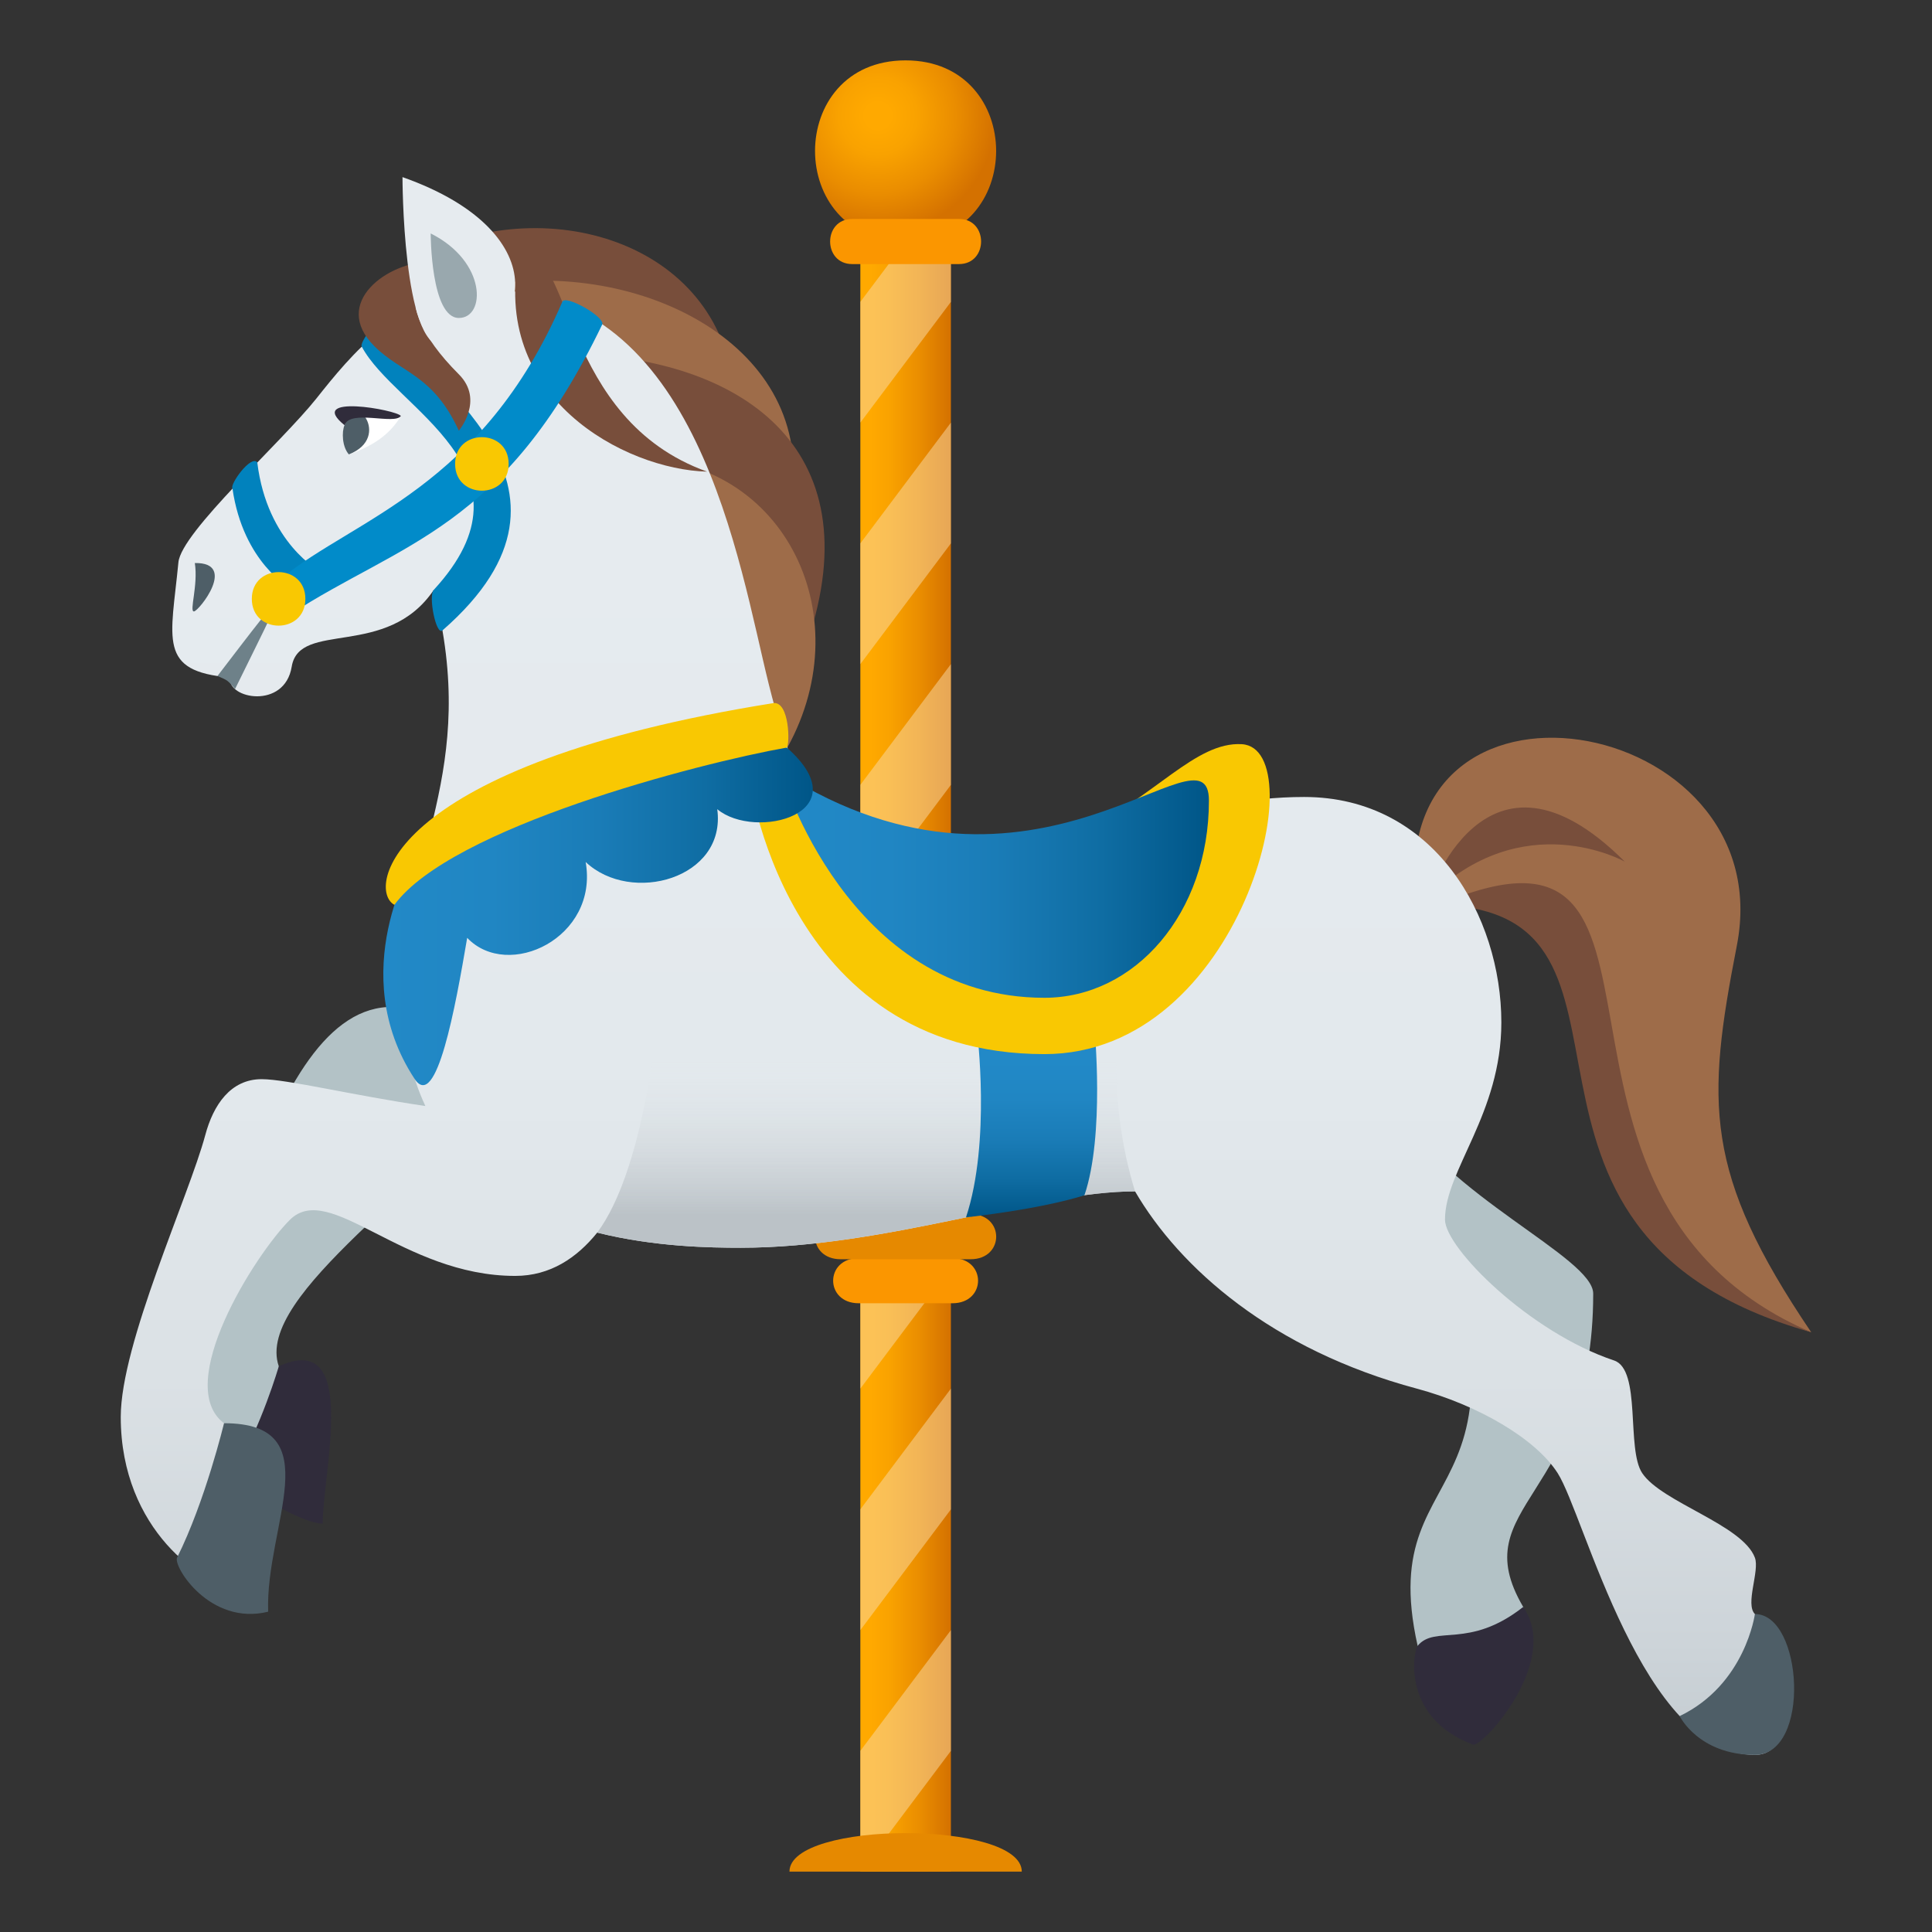 <?xml version="1.0" encoding="utf-8"?>
<!-- Generator: Adobe Illustrator 15.0.0, SVG Export Plug-In . SVG Version: 6.00 Build 0)  -->
<!DOCTYPE svg PUBLIC "-//W3C//DTD SVG 1.1//EN" "http://www.w3.org/Graphics/SVG/1.1/DTD/svg11.dtd">
<svg version="1.1" id="Layer_1" xmlns:x="http://ns.adobe.com/Extensibility/1.0/" xmlns:i="http://ns.adobe.com/AdobeIllustrator/10.0/" xmlns:graph="http://ns.adobe.com/Graphs/1.0/"
	 xmlns="http://www.w3.org/2000/svg" xmlns:xlink="http://www.w3.org/1999/xlink" xmlns:a="http://ns.adobe.com/AdobeSVGViewerExtensions/3.0/"
	 x="0px" y="0px" width="64px" height="64px" viewBox="0 0 64 64" enable-background="new 0 0 64 64" xml:space="preserve">
<rect x="0" y="0" width="64" height="64" fill="#333333" stroke="none"/>
<linearGradient id="SVGID_1_" gradientUnits="userSpaceOnUse" x1="-165.5" y1="136.5" x2="-162.5" y2="136.5" gradientTransform="matrix(1 0 0 -1 194 170)">
	<stop  offset="0.109" style="stop-color:#FFA900"/>
	<stop  offset="0.329" style="stop-color:#F9A200"/>
	<stop  offset="0.66" style="stop-color:#EA8D00"/>
	<stop  offset="1" style="stop-color:#D47100"/>
	<a:midPointStop  offset="0.109" style="stop-color:#FFA900"/>
	<a:midPointStop  offset="0.5" style="stop-color:#FFA900"/>
	<a:midPointStop  offset="0.329" style="stop-color:#F9A200"/>
	<a:midPointStop  offset="0.5" style="stop-color:#F9A200"/>
	<a:midPointStop  offset="0.66" style="stop-color:#EA8D00"/>
	<a:midPointStop  offset="0.5" style="stop-color:#EA8D00"/>
	<a:midPointStop  offset="1" style="stop-color:#D47100"/>
</linearGradient>
<rect x="28.5" y="5" fill="url(#SVGID_1_)" width="3" height="57"/>
<polygon opacity="0.5" fill="#FBDCAD" enable-background="new    " points="28.5,58 28.5,62 31.5,58 31.5,54 "/>
<polygon opacity="0.5" fill="#FBDCAD" enable-background="new    " points="28.5,50 28.5,54 31.5,50 31.5,46 "/>
<polygon opacity="0.5" fill="#FBDCAD" enable-background="new    " points="28.5,42 28.5,46 31.5,42 31.5,38 "/>
<polygon opacity="0.5" fill="#FBDCAD" enable-background="new    " points="28.5,26 28.5,30 31.5,26 31.5,22 "/>
<polygon opacity="0.5" fill="#FBDCAD" enable-background="new    " points="28.5,18 28.5,22 31.5,18 31.5,14 "/>
<polygon opacity="0.5" fill="#FBDCAD" enable-background="new    " points="28.5,10 28.5,14 31.5,10 31.5,6 "/>
<radialGradient id="SVGID_2_" cx="-164.919" cy="166.167" r="3.905" gradientTransform="matrix(1 0 0 -1 194 170)" gradientUnits="userSpaceOnUse">
	<stop  offset="0.109" style="stop-color:#FFA900"/>
	<stop  offset="0.329" style="stop-color:#F9A200"/>
	<stop  offset="0.66" style="stop-color:#EA8D00"/>
	<stop  offset="1" style="stop-color:#D47100"/>
	<a:midPointStop  offset="0.109" style="stop-color:#FFA900"/>
	<a:midPointStop  offset="0.5" style="stop-color:#FFA900"/>
	<a:midPointStop  offset="0.329" style="stop-color:#F9A200"/>
	<a:midPointStop  offset="0.5" style="stop-color:#F9A200"/>
	<a:midPointStop  offset="0.66" style="stop-color:#EA8D00"/>
	<a:midPointStop  offset="0.5" style="stop-color:#EA8D00"/>
	<a:midPointStop  offset="1" style="stop-color:#D47100"/>
</radialGradient>
<path fill="url(#SVGID_2_)" d="M29.999,8c-4,0-4-6,0-6C33.998,2,33.998,8,29.999,8z"/>
<path fill="#FB9600" d="M31.767,8.748c-0.783,0-2.868,0-3.536,0c-0.976,0-0.976-1.495,0-1.495c0.604,0,2.911,0,3.536,0
	C32.744,7.252,32.744,8.748,31.767,8.748z"/>
<path fill="#E68900" d="M33.848,62c0-1.701-7.696-1.701-7.696,0H33.848z"/>
<path fill="#FB9600" d="M31.55,43.172c-0.908,0-2.326,0-3.102,0c-1.132,0-1.132-1.495,0-1.495c0.701,0,2.377,0,3.102,0
	C32.683,41.677,32.683,43.172,31.55,43.172z"/>
<path fill="#E68900" d="M32.151,41.714c-0.909,0-3.526,0-4.302,0c-1.132,0-1.132-1.495,0-1.495c0.7,0,3.576,0,4.302,0
	C33.283,40.219,33.283,41.714,32.151,41.714z"/>
<path fill="#784E3B" d="M13.726,8.542c2.263,3.58,7.531,6.305,10.582,4.364C23.799,7.992,18.042,6.279,13.726,8.542z"/>
<path fill="#9E6C49" d="M15.486,9.577c1.787,4.036,7.012,7.714,10.779,6.522C26.689,11.167,20.719,8.365,15.486,9.577z"/>
<path fill="#784E3B" d="M19.024,11.721c0.654,4.344,3.758,9.746,7.721,9.551C28.954,14.733,24.407,11.875,19.024,11.721z"/>
<path fill="#9E6C49" d="M21.917,15.236c-0.964,4.278,0.748,7.855,3.492,10.559C28.704,21.475,26.62,15.88,21.917,15.236z"/>
<path fill="#9E6C49" d="M57.535,31.325c1.506-7.723-11.844-10.059-10.602-1.192c9.58-2.162,1.412,10.03,13.066,14
	C56.426,38.851,56.523,36.522,57.535,31.325z"/>
<path fill="#784E3B" d="M60,44.133c-11.799-3.328-4.332-14-12.35-14.153C56.922,25.988,49.512,39.609,60,44.133z"/>
<path fill="#784E3B" d="M53.824,28.544c0,0-3.383-1.911-6.533,1.24C47.291,29.784,49.158,23.878,53.824,28.544z"/>
<path fill="#B3C2C6" d="M46.244,36.666c5.977,14.014-0.832,10.938,0.717,17.854c0.197,0.873,3.789-0.109,3.498-1.287
	c-2.004-3.413,2.318-3.559,2.318-10.38C52.777,41.651,47.871,39.596,46.244,36.666z"/>
<path fill="#B3C2C6" d="M6.477,45.067c-1.006,3.642,4.055,3.948,2.758,0.193c-0.821-2.378,5.248-6.114,7.596-9.527
	C10.967,29.171,8.571,37.481,6.477,45.067z"/>
<path fill="#302C3B" d="M9.235,45.261c0,0-0.572,1.984-1.501,3.539c-0.14,0.236,2.2,1.674,2.958,1.674
	C10.677,48.826,11.932,44.027,9.235,45.261z"/>
<path fill="#302C3B" d="M50.457,53.233c-1.797,1.415-2.916,0.583-3.496,1.287c-0.137,0.165-0.549,2.379,1.834,3.272
	C49.09,57.904,51.721,55.036,50.457,53.233z"/>
<linearGradient id="SVGID_3_" gradientUnits="userSpaceOnUse" x1="31.521" y1="58.133" x2="31.521" y2="9.601">
	<stop  offset="0" style="stop-color:#C4CCD1"/>
	<stop  offset="0.077" style="stop-color:#CDD4D9"/>
	<stop  offset="0.256" style="stop-color:#DBE1E5"/>
	<stop  offset="0.474" style="stop-color:#E3E9ED"/>
	<stop  offset="0.836" style="stop-color:#E6EBEF"/>
	<a:midPointStop  offset="0" style="stop-color:#C4CCD1"/>
	<a:midPointStop  offset="0.2" style="stop-color:#C4CCD1"/>
	<a:midPointStop  offset="0.836" style="stop-color:#E6EBEF"/>
</linearGradient>
<path fill="url(#SVGID_3_)" d="M58.133,53.467c-0.33-0.33,0.164-1.43,0-1.867c-0.408-1.092-3.084-1.83-3.732-2.8
	c-0.535-0.798-0.02-3.429-0.934-3.733c-2.801-0.934-5.6-3.732-5.6-4.666c0-1.634,1.867-3.5,1.867-6.533
	c0-3.5-2.217-7.467-6.533-7.467c-3.734,0-6.943,1.604-9.334,2.8c-5.6,0.933-7.272-2.005-8.4-6.534
	c-0.997-4-2.333-13.066-9.333-13.066c-2.8,0-4.554,2.218-5.651,3.597c-1.167,1.467-4.477,4.423-4.573,5.431
	c-0.244,2.547-0.7,3.617,1.711,3.812c-0.107,0.711,1.808,1.074,2.042-0.356c0.253-1.547,3.15-0.243,4.705-2.541
	c1.556,6.047-1.034,8.724-1.034,13.391c0,1.483,0.286,2.697,0.757,3.703c-2.396-0.35-4.584-0.889-5.424-0.889
	c-1.03,0-1.601,0.856-1.867,1.852C6.257,39.627,4,44.504,4,46.939c0,3.78,2.8,5.594,3.733,5.594c0.583,0,0.494-4.782-0.312-5.387
	C5.733,45.88,8.426,41.583,9.6,40.411c1.32-1.318,3.733,1.855,7.467,1.855c1.164,0,2.045-0.602,2.717-1.434
	c1.907,0.475,3.75,0.501,4.75,0.501c4.822,0,9.801-1.867,13.066-1.867C39.078,42,42.127,44.712,46.934,46
	c2.016,0.541,3.934,1.653,4.666,2.8c0.895,1.4,2.801,9.333,6.533,9.333C60,58.133,58.463,53.797,58.133,53.467z"/>
<linearGradient id="SVGID_4_" gradientUnits="userSpaceOnUse" x1="28.692" y1="41.334" x2="28.692" y2="33.867">
	<stop  offset="0.145" style="stop-color:#BBC2C7"/>
	<stop  offset="0.836" style="stop-color:#E6EBEF;stop-opacity:0"/>
	<a:midPointStop  offset="0.145" style="stop-color:#BBC2C7"/>
	<a:midPointStop  offset="0.491" style="stop-color:#BBC2C7"/>
	<a:midPointStop  offset="0.836" style="stop-color:#E6EBEF;stop-opacity:0"/>
</linearGradient>
<path fill="url(#SVGID_4_)" d="M37.053,33.867l-15.329,0.274c0,0-0.417,4.646-1.94,6.691c1.907,0.475,3.75,0.501,4.75,0.501
	c4.822,0,9.801-1.867,13.066-1.867C36.678,36.475,37.053,33.867,37.053,33.867z"/>
<path fill="#4E5E67" d="M7.421,47.146c0,0-0.622,2.587-1.555,4.453c-0.14,0.283,1.083,2.266,3.017,1.791
	C8.782,50.547,10.955,47.146,7.421,47.146z"/>
<path fill="#FFFFFF" d="M13.28,13.78c-0.478-0.021-1.924-0.1-1.868,0.304c-0.098,0.227-0.078,0.719,0.144,0.969
	C12.326,14.787,12.912,14.407,13.28,13.78z"/>
<path fill="#4E5E67" d="M11.412,14.084c-0.098,0.227-0.078,0.719,0.144,0.969C13.021,14.481,11.677,12.812,11.412,14.084z"/>
<path fill="#4E5E67" d="M6.454,18.651c0.115,0.745-0.192,1.611-0.029,1.603C6.586,20.246,7.875,18.629,6.454,18.651z"/>
<path fill="#6E8189" d="M7.787,22.824c-0.245-0.288-0.245-0.288-0.583-0.431C9.744,19.075,9.465,19.399,7.787,22.824z"/>
<path fill="#4E5E67" d="M58.133,53.467c0,0-0.313,2.333-2.492,3.381c0,0,0.627,1.285,2.492,1.285
	C60,58.133,59.727,53.467,58.133,53.467z"/>
<path fill="#784E3B" d="M23.424,15.624c-4.875-1.745-4.471-7.516-6.207-7.307C16.183,13.157,20.692,15.552,23.424,15.624z"/>
<path fill="#0182BD" d="M7.701,16.184c0.357,2.466,1.923,3.304,1.923,3.304l0.984-0.559c0,0-1.759-0.93-2.085-3.609
	C8.321,15.048,7.6,16.051,7.701,16.184z"/>
<path fill="#0182BD" d="M11.984,11.482c1.086,2.056,6.037,4.095,2.383,8.06c-0.185,0.2,0.08,1.523,0.289,1.342
	c5.588-4.878-0.809-8.301-1.776-10.331C12.679,10.282,11.883,11.35,11.984,11.482z"/>
<path fill="#018BC9" d="M9.62,20.35c3.669-2.389,7.063-2.813,10.332-9.607c0.076-0.263-1.251-1.002-1.326-0.742
	c-2.652,6.141-6.881,7.183-9.28,9.138C8.744,19.149,9.62,20.35,9.62,20.35z"/>
<path fill="#F9C802" d="M10.116,19.838c0,1.183-1.774,1.183-1.774,0C8.342,18.656,10.116,18.656,10.116,19.838z"/>
<path fill="#F9C802" d="M16.85,15.368c0,1.183-1.774,1.183-1.774,0C15.076,14.186,16.85,14.186,16.85,15.368z"/>
<linearGradient id="SVGID_5_" gradientUnits="userSpaceOnUse" x1="34.172" y1="40.327" x2="34.172" y2="34.037">
	<stop  offset="0" style="stop-color:#005687"/>
	<stop  offset="0.004" style="stop-color:#005688"/>
	<stop  offset="0.208" style="stop-color:#0F6DA3"/>
	<stop  offset="0.414" style="stop-color:#1A7CB7"/>
	<stop  offset="0.622" style="stop-color:#2086C3"/>
	<stop  offset="0.83" style="stop-color:#2289C7"/>
	<a:midPointStop  offset="0" style="stop-color:#005687"/>
	<a:midPointStop  offset="0.291" style="stop-color:#005687"/>
	<a:midPointStop  offset="0.83" style="stop-color:#2289C7"/>
</linearGradient>
<path fill="url(#SVGID_5_)" d="M36.254,34.037c0,0,0.35,3.553-0.33,5.556c0,0-1.186,0.419-3.924,0.734
	c0.832-2.513,0.365-6.173,0.365-6.173L36.254,34.037z"/>
<path fill="#F9C802" d="M24.79,25.583c0,0,1.09,9.336,9.808,9.336c6.539,0,8.971-10.122,6.539-10.267
	C38.063,24.469,35.688,32.12,24.79,25.583z"/>
<linearGradient id="SVGID_6_" gradientUnits="userSpaceOnUse" x1="25.88" y1="29.319" x2="40.047" y2="29.319">
	<stop  offset="0" style="stop-color:#2289C7"/>
	<stop  offset="0.252" style="stop-color:#2086C3"/>
	<stop  offset="0.501" style="stop-color:#1A7CB7"/>
	<stop  offset="0.749" style="stop-color:#0F6DA3"/>
	<stop  offset="0.996" style="stop-color:#005688"/>
	<stop  offset="1" style="stop-color:#005687"/>
	<a:midPointStop  offset="0" style="stop-color:#2289C7"/>
	<a:midPointStop  offset="0.709" style="stop-color:#2289C7"/>
	<a:midPointStop  offset="1" style="stop-color:#005687"/>
</linearGradient>
<path fill="url(#SVGID_6_)" d="M25.88,25.586c0,0,2.179,7.467,8.718,7.467c2.998,0,5.449-2.8,5.449-6.533
	C40.047,23.719,34.289,30.968,25.88,25.586z"/>
<linearGradient id="SVGID_7_" gradientUnits="userSpaceOnUse" x1="12.697" y1="30.326" x2="26.925" y2="30.326">
	<stop  offset="0" style="stop-color:#2289C7"/>
	<stop  offset="0.252" style="stop-color:#2086C3"/>
	<stop  offset="0.501" style="stop-color:#1A7CB7"/>
	<stop  offset="0.749" style="stop-color:#0F6DA3"/>
	<stop  offset="0.996" style="stop-color:#005688"/>
	<stop  offset="1" style="stop-color:#005687"/>
	<a:midPointStop  offset="0" style="stop-color:#2289C7"/>
	<a:midPointStop  offset="0.709" style="stop-color:#2289C7"/>
	<a:midPointStop  offset="1" style="stop-color:#005687"/>
</linearGradient>
<path fill="url(#SVGID_7_)" d="M26.063,24.763c0,0-5.133-0.817-12.343,3.701c0,0-2.308,3.736,0.012,7.272
	c0.725,1.105,1.355-2.38,1.744-4.669c1.355,1.425,4.362,0,3.925-2.512c1.5,1.419,4.668,0.554,4.359-1.75
	C25.013,27.855,28.542,26.951,26.063,24.763z"/>
<path fill="#F9C802" d="M25.628,23.29c-12.805,2.045-13.496,6.178-12.563,6.684c1.873-2.557,10.036-4.683,12.997-5.21
	C26.172,24.649,26.15,23.245,25.628,23.29z"/>
<path fill="#784E3B" d="M14.267,8.667c-1.4,0-3.316,1.351-1.867,2.8c0.904,0.904,1.943,0.933,2.8,2.8c0,0,0.855-1.011,0-1.867
	C12.564,9.765,14.267,8.667,14.267,8.667z"/>
<path fill="#E6EBEF" d="M13.333,5.867c0,0,0,5.6,1.323,5.6C17.553,11.467,18.625,7.733,13.333,5.867z"/>
<path fill="#99A8AE" d="M14.267,7.733c0,0,0,2.8,0.934,2.8C16.093,10.533,16.133,8.667,14.267,7.733z"/>
<path fill="#302C3B" d="M13.28,13.78c-0.136-0.206-3.164-0.743-1.868,0.304C11.599,13.55,13.068,14.084,13.28,13.78z"/>
</svg>
